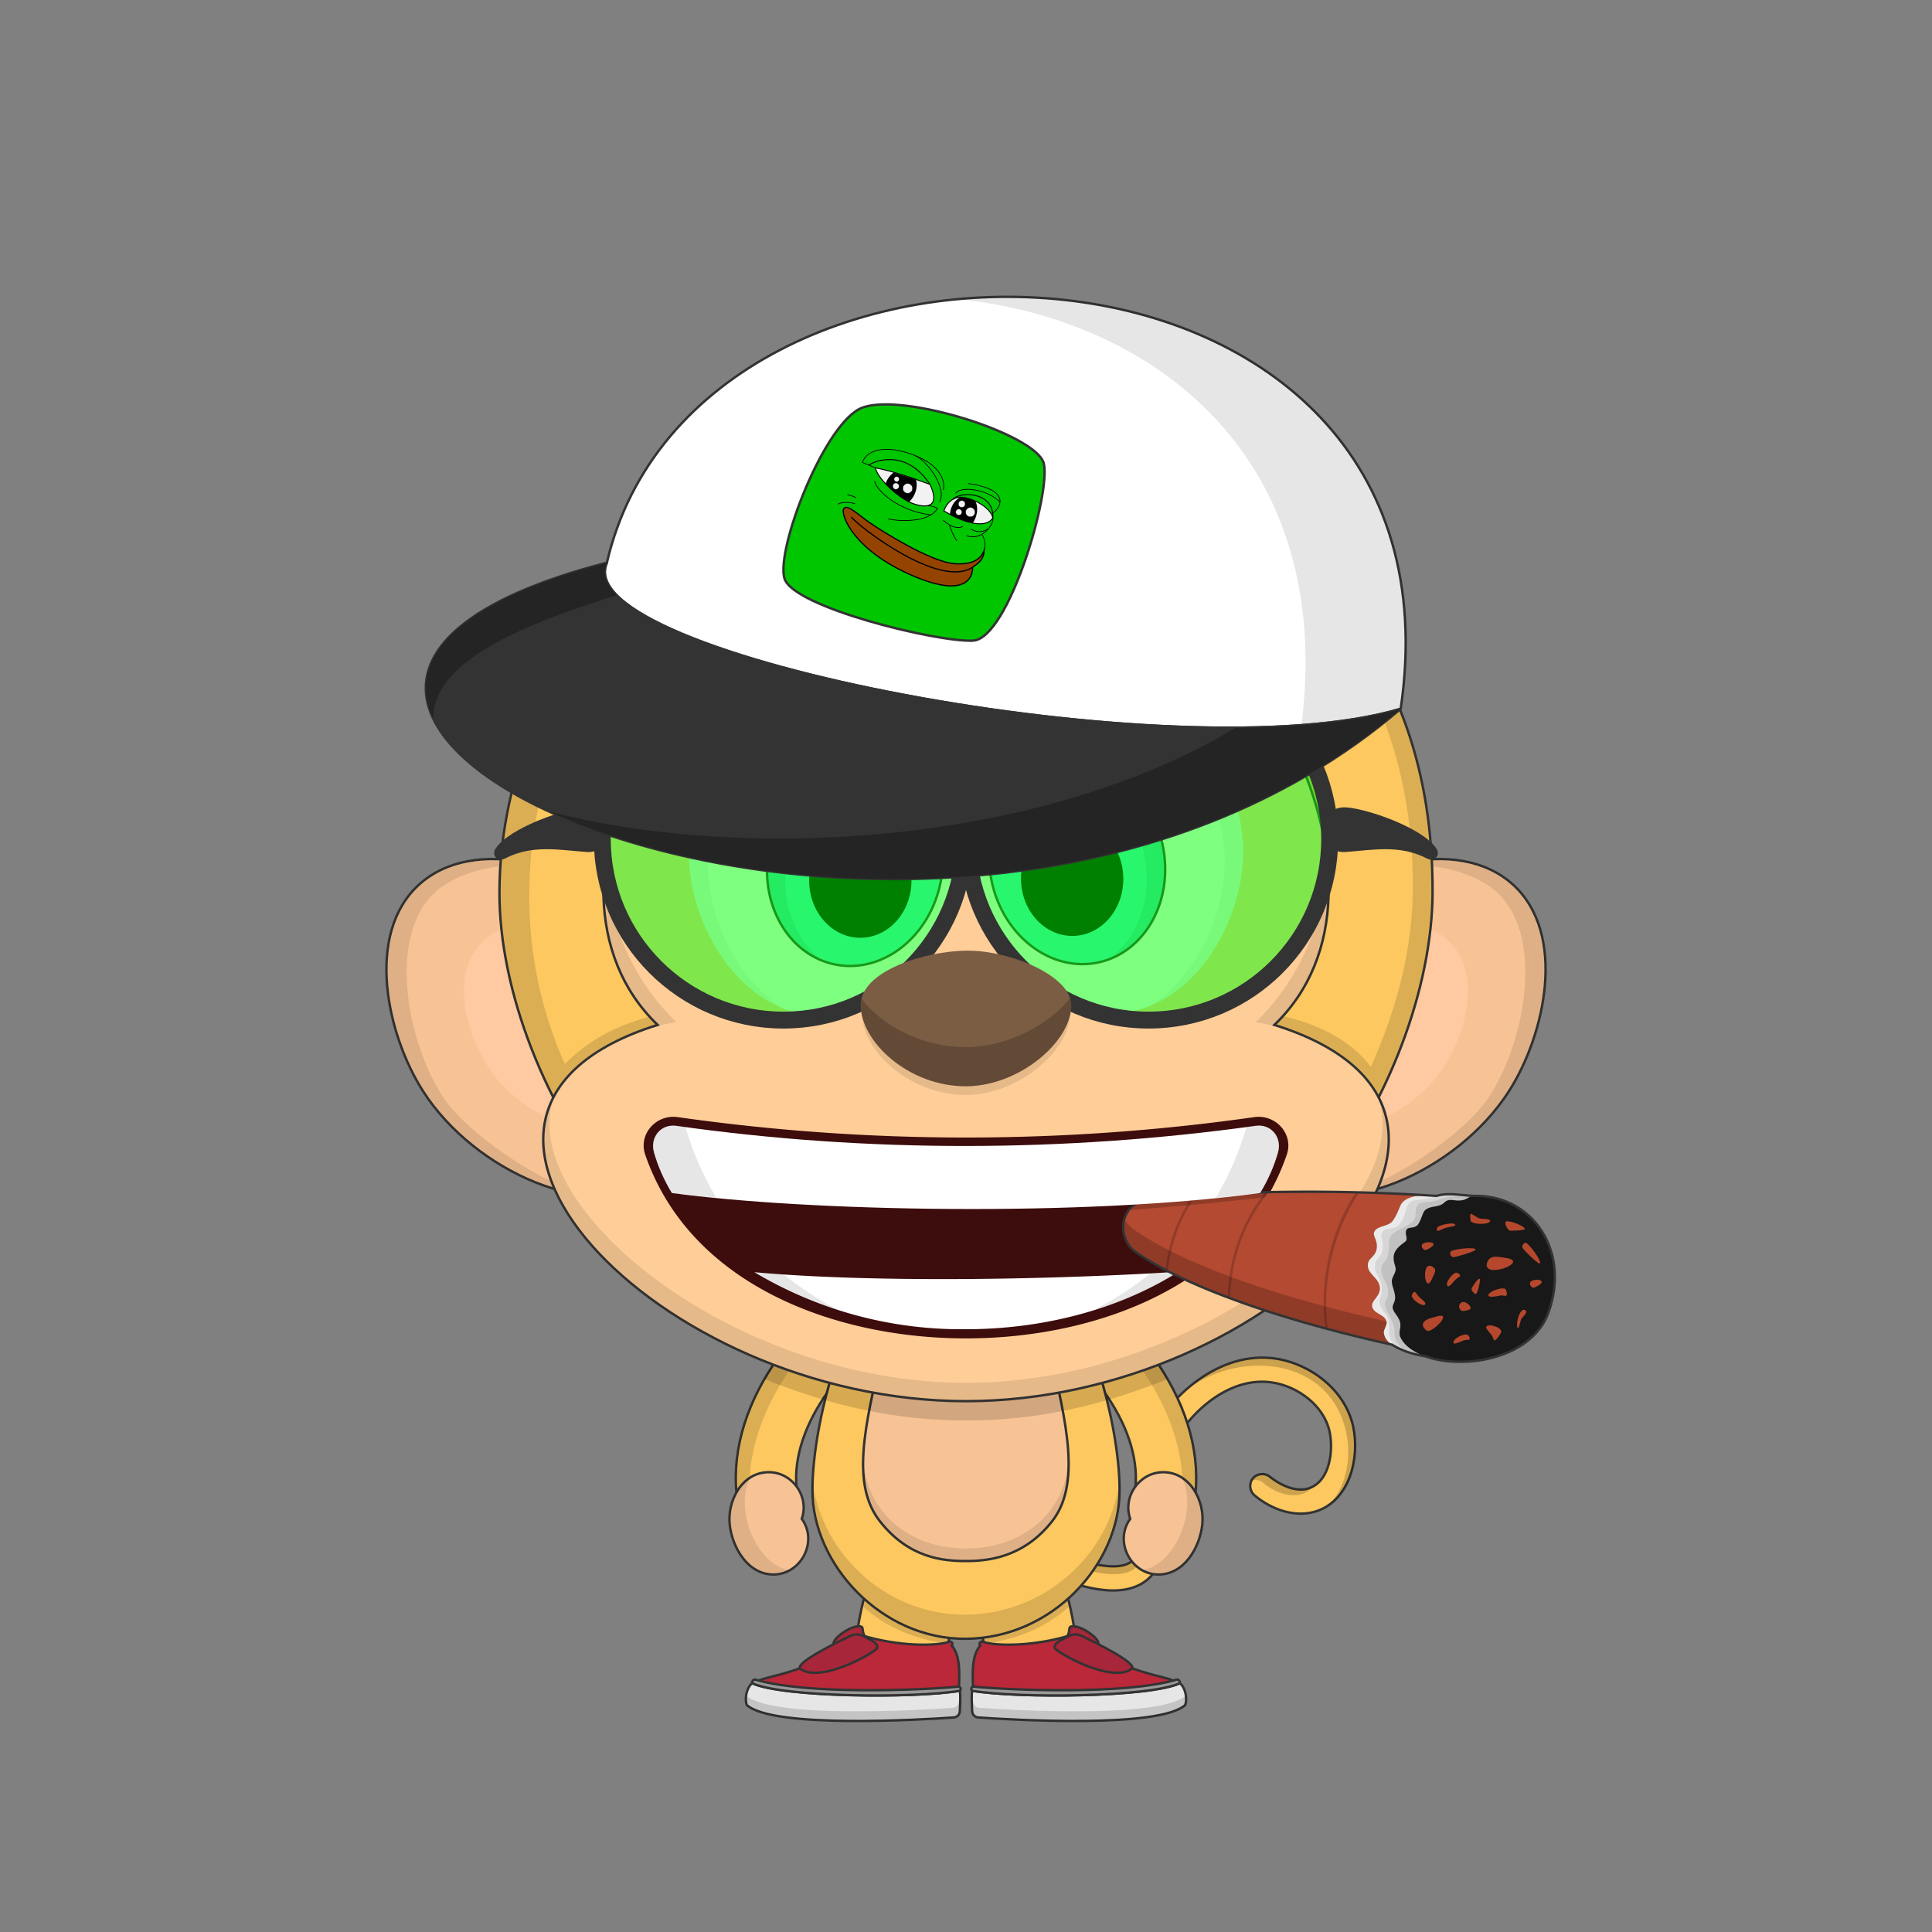 <?xml version="1.0"?><svg viewBox="0 0 4000 4000" xmlns="http://www.w3.org/2000/svg" xmlns:xlink="http://www.w3.org/1999/xlink"><rect x="0" y="0" width="4000" height="4000" fill="#808080" stroke="none"/><g id="tail" fill="none"><path d="M2275.11 3290.64c-50.77-7.42-115.16-32.27-196.86-76-11.87-6.35-16.67-21.85-10.25-33.84 6.35-11.87 21.85-16.66 33.84-10.25 75.45 40.37 136.18 64.12 180.5 70.6 28.93 4.23 49.75 1 61.88-9.64 13.61-11.92 12.39-33 8.83-72.39-4.17-46.12-9.36-103.53 19.78-169.51 44-99.72 153.63-194.53 269.09-176.7 73.33 11.36 143.6 66.19 159.73 140.59 13.73 63.36-6.02 150.17-73.53 174.43-44.77 16-95.93-2.36-130.84-32.08-10.44-8.68-11.95-25-3.06-35.44 8.81-10.34 25.15-11.64 35.48-2.62.43.36 43.66 36.65 81.49 23.06 42.84-15.38 49.77-78.95 41.56-116.78-11.75-54.23-65.6-93.57-118.51-101.77-92.84-14.33-180.8 68.49-215.72 147.49-23.91 54.16-19.56 102.32-15.72 144.81 4 43.84 7.71 85.25-25.67 114.5-27.66 24.4-67.07 26.8-102.02 21.54z" fill="#fdc85f" stroke="#333" stroke-width="5" stroke-miterlimit="10"/><path d="M2787.15 2965.67c11.06 51.03 1.18 114.55-37.82 152.08 51.41-33.69 65.07-107.55 52.82-164.08-16.13-74.4-86.39-129.24-159.73-140.6-66.26-10.23-131.78 18.56-181.54 60.82 114.12-80.75 293.29-60.35 326.27 91.78z" fill="#000" fill-opacity="0.19"/><path d="M2718.12 3078.2c-27.03 31.45-75.59 15.27-102.89-8.23a25.04 25.04 0 00-23.13-5 25.2 25.2 0 0119.93-12.89 25.03 25.03 0 0118.2 5.88c22.07 19.51 59.84 35.18 87.89 20.24zM2074 3173.64c3.5-3 15.5-9 23-5.5 6.98 3.26 15.34 7.39 24.73 12.03 49.42 24.42 127.47 62.97 183.77 62.97 50 0 54.5-25 47.5-91a442 442 0 003.06 12.51c9.62 37.75 24.09 94.49-50.56 94.49-81.5 0-208.79-70.57-231.5-85.5z" fill="#000" fill-opacity="0.19"/></g><g id="legs" fill="none"><path d="M1959.37 3446.51c5-87.08 27.4-154.43 47.17-206.81 19.77-52.38 42.42-144.7-42.56-166.02-121.5-30.49-188.31 254.12-193.3 340.94-2.93 51.08 36.82 110.33 88.4 113.29 47.48 2.31 97.45-31.79 100.29-81.4z" fill="#fdc85f" stroke="#333" stroke-width="5" stroke-miterlimit="10"/><path d="M1769.48 3414.5c51.5-7 148-7 188.5 34 .34-3.09 1.44-11.94 1.66-15.04-42.16-36.96-138.16-39.46-188.02-32.46-.26 3.3-1.86 10.13-2.14 13.5zM1785.48 3325c47.76 44.29 108.88 69.13 178 78.5.58-5.01 1.81-12.18 2.5-17-68.6-8.88-128.2-37.6-176-81-2 6-3.62 15.27-4.5 19.5z" fill="#000" fill-opacity="0.13"/><path d="M2040.63 3446.51c-5-87.08-27.4-154.43-47.17-206.81-19.77-52.38-42.42-144.7 42.56-166.02 121.5-30.49 188.31 254.12 193.3 340.94 2.93 51.08-36.82 110.33-88.4 113.29-47.48 2.31-97.45-31.79-100.29-81.4z" fill="#fdc85f" stroke="#333" stroke-width="5" stroke-miterlimit="10"/><path d="M2230.52 3414.5c-51.5-7-148-7-188.5 34-.34-3.09-1.44-11.94-1.66-15.04 42.16-36.96 138.16-39.46 188.02-32.46.26 3.3 1.86 10.13 2.14 13.5zM2214.52 3325c-47.76 44.29-108.88 69.13-178 78.5-.58-5.01-1.81-12.18-2.5-17 68.6-8.88 128.2-37.6 176-81 2 6 3.62 15.27 4.5 19.5z" fill="#000" fill-opacity="0.13"/></g><g id="arms" fill="none"><path d="m1587 3147c36.5 0 65.66-32.58 62.04-68.42-5.42-63.52 18.62-132.19 65.95-198.39 43.06-60.25 89.21-93.26 53.71-132.19-35.5-38.94-115.56 3.92-155.4 59.5-65.71 91.92-97.19 189.11-88.63 283.68 3.19 31.47 25.83 55.82 62.33 55.82z" fill="#fdc85f" stroke="#333" stroke-miterlimit="10" stroke-width="5"/><path d="m1570.65 3145.22c-62.15-107.22 43.67-345.19 176.18-410.41-40.01-10.61-100.55 26.68-133.53 72.69-65.71 91.92-97.19 189.11-88.63 283.68 2.68 26.46 19.12 47.89 45.98 54.04z" fill="#000" fill-opacity="0.13"/><path d="m2413 3147c-36.5 0-65.66-32.58-62.04-68.42 5.42-63.52-18.62-132.19-65.95-198.39-43.06-60.25-89.21-93.26-53.71-132.19 35.5-38.94 115.56 3.92 155.4 59.5 65.71 91.92 97.19 189.11 88.63 283.68-3.19 31.47-25.83 55.82-62.33 55.82z" fill="#fdc85f" stroke="#333" stroke-miterlimit="10" stroke-width="5"/><path d="m2429.35 3145.22c62.15-107.22-43.67-345.19-176.18-410.41 40.01-10.61 100.55 26.68 133.53 72.69 65.71 91.92 97.19 189.11 88.63 283.68-2.69 26.46-19.12 47.89-45.98 54.04z" fill="#000" fill-opacity="0.13"/></g><g id="bodyUpper" fill="none"><path d="m2000 2548c154 0 220 135 260 246s58 220 58 292c0 152-138.68 305.46-318 307-175.53 1.51-318-155-318-307 0-72 17.7-181.5 58-292 40-111 106-246 260-246z" fill="#fdc85f" stroke="#333" stroke-miterlimit="10" stroke-width="5"/><path d="m2000 3393c-175.67 1.59-330-157-318-337 10 148 145.15 288.48 318 287s308-139 318-287c12 180-142.33 335.41-318 337z" fill="#000" fill-opacity="0.13"/><path d="m2000 2672c104 0 160 68 174 128 34.49 147.82 64 274 4 350s-134.95 82-178 82c-47.55 0-118-6-178-82s-32.44-193.83 4-350c14-60 70-128 174-128z" fill="#f7c394" stroke="#333" stroke-miterlimit="10" stroke-width="5"/><path d="m2000 3232c-136 0-224-94-213-216 4 115 96 190 213 190s209-75 213-190c11 122-77 216-213 216z" fill="#000" fill-opacity=".1"/></g><g id="ears" fill="none"><path d="m3133.19 1832.12c111.1 102 66.32 309.29-9.09 427.16-107.46 168-353.47 273.75-479.46 184.37-131.58-93.35-114.4-386.92 39.2-539.32 114.68-113.78 334.45-177.69 449.35-72.21z" fill="#f7c394" stroke="#333" stroke-miterlimit="10" stroke-width="5"/><path d="m3003.49 1952.22c66 68.19 30.1 196.68-21.65 267.88-73.75 101.45-232.17 158.69-307.94 97.86-79.14-63.53-57.39-247.22 44.75-337.18 76.26-67.16 216.64-99.08 284.84-28.56z" fill="#ffc9a1"/><path d="m3124.1 2259.28c-60.69 94.85-195.1 203.22-346.6 216.72 106.36-25 260.01-133.85 306.64-206.72 75.41-117.87 115.36-338.97 9.09-427.16-32.41-26.89-114.73-65.12-227.73-45.12 138-42.5 222.79-6.13 267.73 35.12 111.06 101.99 66.28 309.29-9.13 427.16z" fill="#000" fill-opacity=".1"/><path d="m866.818 1832.12c-111.1 102-66.32 309.29 9.09 427.16 107.46 168 353.472 273.75 479.462 184.37 131.58-93.35 114.4-386.92-39.2-539.32-114.68-113.78-334.452-177.69-449.352-72.21z" fill="#f7c394" stroke="#333" stroke-miterlimit="10" stroke-width="5"/><path d="m996.518 1952.22c-66 68.19-30.1 196.68 21.652 267.88 73.75 101.45 232.17 158.69 307.94 97.86 79.14-63.53 57.39-247.22-44.75-337.18-76.26-67.16-216.64-99.08-284.842-28.56z" fill="#ffc9a1"/><path d="m875.908 2259.28c60.69 94.85 195.102 203.22 346.602 216.72-106.36-25-260.019-133.85-306.642-206.72-75.41-117.87-115.36-338.97-9.09-427.16 32.409-26.89 114.732-65.12 227.732-45.12-138.002-42.5-222.792-6.13-267.732 35.12-111.06 101.99-66.28 309.29 9.13 427.16z" fill="#000" fill-opacity=".1"/></g><g id="face" fill="none"><path d="m2395 2818c-115.35 45.22-271 79-395 79s-259.34-26.43-395-79c-7.24 10.54-16.61 26.27-23 37 142 57 275 86 418 86s276-29 418-86c-6.15-10.7-15.93-26.36-23-37z" fill="#000" fill-opacity=".15"/><path d="m2500.32 839c42.32-35.85-124.32-76-146.52-139.49-26.8-76.51 395.59 127.1 331.57 261.08-5 10.51-55.43 94-417.61-23.77 398.16 129.18 699.66 403.12 698.24 910.18-1.09 388.75-350.07 990.81-966.43 996.18-594.62 5.19-966.64-596.22-965.57-996.18 1.32-488.44 432.13-990.94 966-1028.5 319.41-22.45 465.29 50.1 500.32 20.5z" fill="#fdc85f" stroke="#333" stroke-linecap="round" stroke-linejoin="round" stroke-width="5"/><path d="m2565.16 861.34c-29.66 65.16-211.81-40-531.22-17.54-653.46 45.937-1126.939 771.2-864.58 1359.08 68.14-70.38 151.14-90.38 177.59-99.16 7.94 8.57 17.6 17.67 21.05 21.78-81.37 25.35-175.93 80.41-216.63 156.84-76.27-147.6-117-302.56-116.59-435.33 1.32-488.45 432.22-991 966.09-1028.57 319.41-22.45 464.56 50.1 499.59 20.46 42.18-35.75-124.46-75.9-146.65-139.39-8.57-24.46 28.82-20.27 81.55 1.13-20-2.88-31 1.83-25.55 15.87 19.38 50.39 180.3 90.02 155.35 144.83z" fill="#000" fill-opacity="0.13"/><path d="m2964.5 1847.07c-.36 127.74-38.12 278.51-110.54 423.57-74.96-102.64-209.23-143.64-222.96-143.64 4-5 16-19.7 20-24.5 23.5 5.5 128.62 27.91 187.28 106.2 59.3-132.15 86.52-255.16 86.84-370.86 1.47-524.24-353.62-784.84-657.36-901.02 398.16 129.18 698.16 403.18 696.74 910.25z" fill="#000" fill-opacity="0.13"/><path d="m1725 1203.5c-297 0-665 628.5-363.5 918.5-575.499 180 0 779 638.5 779s1214-599 638.5-779c301.5-290-66.5-918.5-363.5-918.5-126.5 0-195.51 58.5-275 116.5-79.5-58-148.5-116.5-275-116.5z" fill="#ffcd98" stroke="#333" stroke-width="5"/><g fill="#000"><path d="m2749.1 1817c-15.7-308.54-265-613.19-481.5-613.19-134.6 0-216.2 82.14-267.6 116.19-41.1-28.05-132.5-116.19-268.4-116.19-255.6 0-478.1 373.19-482.13 622.71-22.47-268.52 183.6-671.52 483.53-671.52 156 0 239 75 267 106 28-31 111-106 267-106 297.63 0 503.5 381.5 482.1 662z" fill-opacity="0.13"/><path d="m1148.6 2266.67c-135.93 245.26 334.32 633.83 851.4 633.83s993.17-392.85 849.75-637.86c95.36 224.1-359.03 600.36-849.75 600.36-487.79 0-939.69-371.78-851.4-596.33z" fill-opacity=".1"/><path d="m1250.37 1807.39c-7.11 117.45 24.02 230.01 111.45 314.11-10.42 3.26-20.47 7.66-30.15 11.19 22.33-7.19 43.66-12.28 68.33-16.69-84.54-81.32-133.47-191.77-149.63-308.61z" fill-opacity=".1"/><path d="m2670.5 2133c-21.76-6.41-44.6-12.37-70.5-17 85.32-82.07 134.37-193.81 150.07-311.86 7.89 118.62-23.01 232.49-111.25 317.36 11.32 3.54 21.24 7.64 31.68 11.5z" fill-opacity=".1"/></g></g><g id="eyes" fill="none"><path d="m1759.66 1403.06c154.89 18 266.48 208.75 250 376.77-16.38 167.34-162.69 342-329.88 323-151.8-17.3-250.26-186.22-253.5-328.16-4.31-190.16 160.84-391.67 333.38-371.61z" fill="#fff"/><path d="m1947.73 1825.22c22.11-113.95-39.5-221.76-137.6-240.79-98.1-19.04-195.55 57.91-217.66 171.87-22.11 113.95 39.5 221.76 137.6 240.79 98.1 19.04 195.55-57.91 217.66-171.87z" fill="#51edda" stroke="#333" stroke-miterlimit="10" stroke-width="5"/><path d="m1781.2 1941.56c58.51 0 105.94-53.04 105.94-118.46s-47.43-118.46-105.94-118.46-105.94 53.04-105.94 118.46 47.43 118.46 105.94 118.46z" fill="#000"/><path d="m1874.89 1740.31c7.45-21.05-4.41-44.45-26.5-52.27-22.08-7.82-46.02 2.91-53.47 23.96s4.41 44.45 26.5 52.27c22.08 7.81 46.02-2.91 53.47-23.96z" fill="#fff" stroke="#333" stroke-miterlimit="10" stroke-width="5"/><path d="m1835.89 1427c-204.38-55.89-374.47 186.25-370.31 368.01 2.47 107.25 59.36 229.79 152.7 291.65-116.4-48.78-189.2-190.33-192-312-4.33-190.11 160.82-391.59 333.36-371.55 26.68 3.19 52.53 11.29 76.25 23.89z" fill="#000" fill-opacity=".05"/><path d="m1863.55 1605.84c-112.85-32.06-212.75 65.3-233.15 170.44-16.75 86.35 14.07 169.22 72.35 213.35-81.88-32-130.23-129.93-110.25-232.89 22.12-114 119.58-190.89 217.68-171.85 18.92 3.68 37 10.78 53.37 20.95z" fill="#000" fill-opacity="0.1"/><path d="m2234 1398.91c-154.54 20.68-262.79 213.36-243.4 381.08 19.3 167 168.63 339.1 335.47 317.13 151.47-19.94 247-190.55 247.73-332.52.98-190.16-167.66-388.73-339.8-365.69z" fill="#fff"/><path d="m2273.74 1992.69c97.75-20.74 157.47-129.61 133.37-243.16-24.09-113.55-122.87-188.79-220.63-168.05-97.75 20.75-157.46 129.61-133.37 243.16 24.1 113.56 122.87 188.79 220.63 168.05z" fill="#51edda" stroke="#333" stroke-miterlimit="10" stroke-width="5"/><path d="m2221.84 1937.71c58.5-1.03 105-54.88 103.86-120.3-1.15-65.41-49.49-117.61-107.99-116.59-58.51 1.02-105 54.88-103.86 120.29 1.14 65.42 49.49 117.62 107.99 116.6z" fill="#000"/><path d="m2288.34 1764.39c21.95-8.2 33.4-31.81 25.58-52.72-7.81-20.92-31.94-31.23-53.88-23.03-21.95 8.21-33.4 31.81-25.59 52.73 7.82 20.91 31.94 31.22 53.89 23.02z" fill="#fff" stroke="#333" stroke-miterlimit="10" stroke-width="5"/><g fill="#000"><path d="m2573.77 1764.6c-.66 123.27-72.75 268.13-190.88 317.21 95.29-61.62 152.08-188.08 152.66-297.55.96-183.58-181.09-431.24-385.95-355.18 26-15.6 54.29-26.14 84.37-30.17 172.17-23.04 340.81 175.53 339.8 365.69z" fill-opacity=".05"/><path d="m2295.09 1986.4c60.86-43.65 92.6-129.07 73.87-217.3-22.4-105.54-126.48-201.41-238.74-163.7 17.03-11.63 36.17-19.82 56.34-24.11 97.76-20.75 196.54 54.48 220.65 168 22.3 105.1-27.16 206.17-112.12 237.11z" fill-opacity="0.1"/></g></g><g id="glasses" fill="none"><path d="m2378 2112c207.11 0 375-167.89 375-375s-167.89-375-375-375-375 167.89-375 375 167.89 375 375 375z" fill="#0f0" fill-opacity=".5" stroke="#333" stroke-width="35"/><path d="m1622 2112c207.11 0 375-167.89 375-375s-167.89-375-375-375-375 167.89-375 375 167.89 375 375 375z" fill="#0f0" fill-opacity=".5" stroke="#333" stroke-width="35"/><g fill="#333"><path d="m2954.5 1777.5c-56.5-29.5-113-17.5-169.5-13.5-56.82 4.02-61.24-92.5-2-92.5 39.5 0 162 41 191 85.5 9.43 14.47-5.05 28.04-19.5 20.5z"/><path d="m1045.5 1777.5c56.5-29.5 113-17.5 169.5-13.5 56.82 4.02 61.24-92.5 2-92.5-39.5 0-162 41-191 85.5-9.43 14.47 5.05 28.04 19.5 20.5z"/></g></g><g id="nose" fill="none"><path d="m1785 2099c0 76.35 98.85 169 216.26 168 108.22-.95 213.74-92.55 213.74-167.78 0-152.13-430-154.42-430-.22z" fill="#000" fill-opacity=".1"/><path d="m1782 2081c0 76.35 100.23 169 219.27 168 109.73-.95 216.73-92.55 216.73-167.78 0-60.53-126.24-113.77-216.73-113-84.02.78-219.27 41.16-219.27 112.78z" fill="#7a5d43"/><path d="m1783.58 2067.77c41.76 54.75 124.68 100.94 217.85 100.22 86.21-.68 170.92-47.12 214.09-101.55 1.62 4.86 2.48 9.8 2.48 14.78 0 75.23-107 166.83-216.73 167.78-119.04 1-219.27-91.65-219.27-168 0-4.54.54-8.95 1.58-13.23z" fill="#000" fill-opacity=".2"/></g><g id="mouth" fill="none"><path d="M2000 2771c275 0 572-113 664-380 15-42-22-85-68-78a4238 4238 0 01-1192 0c-46-7-83 36-68 78 92 267 389 380 664 380z" fill="#3D0C0C"/><path d="M2000 2752c151 0 310-37 440-119-269 17-632 23-878 1a835 835 0 00438 118z" fill="#fff"/><path d="M2266 2712c61-18 120-45 174-79l-58 3c-34 28-73 53-116 76z" fill="#000" fill-opacity=".1"/><path d="M2933 2794c-175-34-446-107-582-202-39-27-39-105 39-112 263-21 479-9 642 0 85 115 122 350-99 314z" fill="#B34A31"/><path d="M2813 2470h-7c-52 81-75 184-62 280l5 2c-13-97 11-200 64-282zM2619 2469c-48 61-76 139-77 217l5 2c1-78 29-158 79-219h-7zM2470 2475c-32 47-51 98-57 155l5 2c6-58 25-109 58-157h-6z" fill="#933B2A"/><path d="M2618 2479c-90 10-190 20-280 26 3-4 11-11 17-14 86-6 184-25 271-22l-8 10zM2348 2546c136 95 407 168 582 202 118 20 163-39 165-115 15 96-21 184-162 161-175-34-446-107-582-202a64 64 0 01-23-70c4 10 11 18 20 24z" fill="#000" fill-opacity=".2"/><path d="M2938 2799c-26-5-69-8-73-40 0-7 6-14 6-21-2-17-25-16-30-32-3-14 16-20 16-39-1-22-27-29-25-49 1-14 14-14 18-31 4-20-10-28-4-38 7-12 29-9 38-22 7-10 9-16 15-30 16-41 130-15 155-6 13 110-87 206-116 308z" fill="#EAEAEA"/><path d="M2963 2805c-25 0-91-4-87-52 3-32-15-35-19-52-4-14 4-13 4-32 0-23-17-31-14-51 1-13 11-12 15-28 4-21-6-29 0-39 8-12 23-3 34-15 12-11 12-25 18-39 6-15 18-11 39-15 11-2 23-9 36-9 16 0 49 1 65 6 13 111-62 224-91 326z" fill="#D6D6D6"/><path d="M2984 2814c-38-7-100-11-97-59 0-19-15-34-19-51-3-14 7-14 6-27 0-23-16-31-14-51 2-14 11-14 14-30 4-21-1-26 5-36 7-12 33-19 45-30 11-12 4-18 9-32 6-13 24-7 39-12 14-5 35-11 50-11 18 0 58 3 69 12 13 111-78 225-107 327z" fill="#C1C1C1"/><path d="M3206 2717c45-125-31-241-150-241-16 0-17 7-29 9-16 3-26-6-37 5-12 11-26 5-39 15-6 5-7 18-15 30-8 10-20 4-24 11-5 9 5 19-3 25-24 17-28 28-20 52 3 9-5 18-7 26-2 10 4 19 6 32 3 17-9 20-3 32 3 7 12 15 14 26s-4 19 0 29c35 76 262 75 307-51z" fill="#181818"/><path d="M2951 2808c-25-4-48-11-69-24-173-38-408-106-531-192-39-27-39-105 39-112a4058 4058 0 01584-4c26-8 55 0 82 0 119 0 195 116 150 241-34 96-175 120-255 91z" stroke="#333" stroke-width="5"/><path d="M2609 2470c17-28 29-56 37-84 9-32-15-60-47-55-396 55-802 56-1198 0-32-5-56 23-47 55 8 28 20 56 37 84 281 38 849 50 1218 0z" fill="#fff"/><path d="M1391 2470l92 10c-28-47-49-96-64-147-9-1-19-3-29-3-26 3-44 27-36 56 8 28 20 56 37 84zM1622 2638c33 27 71 52 114 75-61-18-120-45-174-79l60 4zM2517 2480l92-10c17-28 29-56 37-84 9-32-14-59-46-55l-19 2c-15 51-36 100-64 147z" fill="#000" fill-opacity=".1"/><path d="M3031 2775c7-2 10 0 11-2 2-2 0-7-3-9-8-5-35 10-29 17 2 3 17-5 21-6zM3014 2649c5-5 9-5 9-8 0-2-3-5-7-6-9-1-27 25-18 28 3 2 13-12 16-14zM3064 2523c-7-2-17-11-19-10s-1 11 0 15c4 8 42 8 40-1-1-4-17-3-21-4zM3089 2765c3 6 3 9 5 10 3 1 13-13 14-17 3-9-26-19-31-11-2 3 10 15 12 18zM3107 2682c7 0 10 2 12 0s0-10-2-13c-7-6-40 7-35 14 2 4 22 0 25-1zM3087 2629c25 4 71-20 28-25-10-1-34-9-37 15 0 6 5 9 9 10zM2966 2728c-13 3-31 12-12 27 8 5 39-23 33-30-3-3-17 2-21 3zM2937 2684c-5-5-5-9-8-9s-5 3-6 7c-1 9 25 26 28 18 2-4-12-13-14-16zM2950 2588c3 1 19-8 18-12-1-6-21-5-24 1-2 4 2 10 6 11zM3174 2666c3 1 19-8 18-12-1-7-21-5-24 1-2 4 2 10 6 11zM3126 2548c3 0 32 0 31-4-1-6-37-20-40-14-2 4 4 16 9 18zM3152 2583c1 4 33 35 36 33 5-5-24-44-30-43-4 1-7 6-6 10zM3009 2603c3 0 47-12 46-16-1-6-50-1-52 5-2 4 1 10 6 11zM2986 2545c11-6 28-5 27-9-1-7-37 0-38 7-2 9 7 4 11 2zM2966 2645c5-10 7-15 4-19-30-28-21 63-4 19zM3142 2749c2 5 5-10 7-17 2-4 13-14 11-17-11-15-23 25-18 34zM3027 2714c4 1 19-2 18-6-1-7-18-21-24-5-1 4 2 10 6 11zM3055 2679c4 1 10-26 9-30-1-7-14 12-17 18-2 3 4 11 8 12z" fill="#B5482C"/></g><g id="hat" fill="none"><path d="m1256.5 1165c-87.5 192 1187 438.5 1643.5 302.5 154-1048-1456.5-1108-1643.5-302.5z" fill="#fff" stroke="#333" stroke-linejoin="round" stroke-width="5"/><path clip-rule="evenodd" d="m2694.51 1501.44c78.46-5.9 148.38-16.92 205.49-33.94 90.96-619.026-433.7-893.343-916.99-848.197 409.55 41.738 781.3 330.317 711.5 882.137z" fill="#000" fill-opacity=".1" fill-rule="evenodd"/><path d="m1256.5 1165c-87.5 192 1187 438.5 1643.5 302.5-953 816.5-2815 0-1643.5-302.5z" fill="#333" stroke="#333" stroke-linejoin="round" stroke-width="5"/><path clip-rule="evenodd" d="m1135.85 1679.81c.88.23 1.77.46 2.65.69 402.78 104.44 1014.85 69.93 1420.02-173.85 133.95-.82 253.06-12.81 341.48-39.15-533.8 457.34-1352.8 402.34-1764.15 212.31z" fill="#000" fill-opacity=".3" fill-rule="evenodd"/><path clip-rule="evenodd" d="m1276.73 1232.43c-192.66 60.27-381.013 136.05-379.652 255.84-56.419-116.8 35.645-239.67 359.422-323.27-10.02 21.98-2.18 44.68 20.23 67.43z" fill="#000" fill-opacity=".3" fill-rule="evenodd"/><path d="m2014.41 1326.38c-73.74 3.59-370.76-68.83-390.06-128.14s83.84-326.72 161.65-354.49c86.9-31 358.65 56.15 374.82 115.08s-72.67 363.96-146.41 367.55z" fill="#00c600" stroke="#333" stroke-miterlimit="10" stroke-width="5"/><path d="m2055.59 1072.09c-7.15 11.81-22.39 14.67-41.86 10.78-21.22-4.23-41.12-14.09-59.62-25.08 7.54-20.82 22.69-28.36 34.43-28.34 22.37.09 61.88 19.8 67.05 42.64z" fill="#f2f2f2" stroke="#000" stroke-miterlimit="10" stroke-width="2"/><path d="m1888.93 1042.17c-24.58-8.99-69.93-47.17-76.82-73.71 43.89 9.04 76.98 21.319 113.27 34.46 20.34 42.89-1.1 52.08-36.45 39.25z" fill="#f2f2f2" stroke="#000" stroke-miterlimit="10" stroke-width="2"/><path d="m1882.08 1039.27c-17.34-8.25-35.14-23.62-48.44-38.25 3.03-8.902 8.75-16.871 16.24-22.56 14.44 4.28 31.12 9.47 46.7 14.59 4.38 16.48-2.09 34.87-14.5 46.22z" fill="#000"/><g stroke="#000" stroke-miterlimit="10"><path d="m2013.5 1174.5c.86 9.26-2.09 70.09-124.56 17.17s-148.45-125.68-142.3-138 32.35 13.67 53.13 28 126.06 82 177.23 85.46 58-22.13 60.81-28.86c-.81 18.73-9.31 26.23-24.31 36.23z" fill="#944400" stroke-width="2.5"/><path d="m1735.09 1044c4.78-4.79 26.64-5.14 35.06-.78" stroke-width="1.5"/><path d="m1754.34 1024.46c3.79.41 14.53 3.09 17.68 6.4" stroke-width="1.5"/><path d="m1952.94 1014.33c3.7-10.23.9-44.28-48.93-67.09-55.73-25.52-106.76-22.38-118.54 10.16 13.63 5.87 26.64 11.06 26.64 11.06" stroke-width="1.5"/><path d="m1799.14 963.17c9.5-8.39 76.4-35.7 126.24 39.73" stroke-width="2"/><g stroke-width="1.5"><path d="m1893.27 942.65c25 9.57 68 66.4 52.14 96.45"/><path d="m1921 1046.79c5.64.34 15 2.42 19.76 5.88-16.26 29.83-80.54 27.1-101.69 21.57"/><path d="m1810.74 996.23c4.11 19.87 50.19 62.23 116.82 69.74"/><path d="m1993.47 1089.59c-3.66 2.7-18.42 7.65-40.78-12.75"/><path d="m1965.4 1086.4c1.88 6.5 10.93 29 16 33.44"/><path d="m2055.59 1072.09c3.55 11.73-22.27 49.26-54.32 37"/><path d="m2009.93 1095.55c9.57 4.41 19.57 9.43 36.32-.65"/></g><path d="m2032.71 1106.31c3.11 4.3 9.29 15.69 5.1 32" stroke-width="1.388"/><path d="m1972.76 1033.85c14.23-16.79 85.46-16.72 82.83 38.24" stroke-width="2"/><path d="m2055.17 1061.79c9.17-2.84 48.44-46.66-51-60.76" stroke-width="1.5"/><path d="m1978.45 1021.43c10.46-16 67.18-8.36 92 18.1" stroke-width="1.5"/><path d="m1762.58 1070.56c15.41 19.48 182.5 149.28 250.92 103.94" stroke-width="2.5"/></g><path d="m2013.73 1082.87c-14-2.79-30.12-9-47-18 .79-14.26 8.65-29.06 21.81-35.42 10.47.04 21.21 3.23 30.46 7.55 7.54 13.82 4.11 33.84-5.27 45.87z" fill="#000"/><g stroke-miterlimit="10"><path d="m2008.95 1070.11c5.4 0 9.78-4.38 9.78-9.78s-4.38-9.78-9.78-9.78-9.78 4.38-9.78 9.78 4.38 9.78 9.78 9.78z" fill="#f2f2f2" stroke="#000" stroke-width=".694"/><path d="m1991.29 1050.5c3.92 0 7.1-3.18 7.1-7.1s-3.18-7.1-7.1-7.1-7.1 3.18-7.1 7.1 3.18 7.1 7.1 7.1z" fill="#f2f2f2" stroke="#000" stroke-width=".694"/><path d="m1985.14 1066.69c3.53 0 6.4-2.87 6.4-6.4s-2.87-6.4-6.4-6.4-6.4 2.87-6.4 6.4 2.87 6.4 6.4 6.4z" fill="#f2f2f2" stroke="#000" stroke-width=".694"/><path d="m1879.23 1021.3c5.59 0 10.13-4.54 10.13-10.13s-4.54-10.13-10.13-10.13c-5.6 0-10.13 4.54-10.13 10.13s4.53 10.13 10.13 10.13z" fill="#f2f2f2" stroke="#000" stroke-width=".694"/><path d="m1856.4 997.48c2.99 0 5.42-2.427 5.42-5.42s-2.43-5.42-5.42-5.42-5.42 2.427-5.42 5.42 2.43 5.42 5.42 5.42z" fill="#f2f2f2" stroke="#000" stroke-width=".694"/><path d="m1854.82 1013.19c3.66 0 6.63-2.97 6.63-6.63s-2.97-6.63-6.63-6.63-6.63 2.97-6.63 6.63 2.97 6.63 6.63 6.63z" fill="#f2f2f2" stroke="#000" stroke-width=".694"/></g></g><g id="shoes" fill="none"><g stroke="#333" stroke-width="5"><path d="m2014.5 3490.5c-1.5-31.5-1.5-64.5 15-83.5-4-4 .67-9.27 4.5-8 29.5 9.83 107.5 9.5 181-13 119.5 84.5 203 82 220 97 18.31 16.15-419 39-420.5 7.5z" fill="#ba2839"/><path d="m2216.5 3368c16-7 61 24 57.5 35.5-9 12-83.38 2.73-71-8 15-13 8-25.09 13.5-27.5z" fill="#a82639"/><path d="m2239.5 3387c29.93 14.48 118.3 57.57 103 68.5-42 30-155.3-34.43-158.5-43.5-3-8.5 9.7-14.74 18.5-19.5 9.71-5.26 21.5-13 37-5.5z" fill="#a82639"/><path d="m2012.72 3543.07c-.72-12.67-1.51-32.28-.22-42.57 95.5 16 367 13.5 430-15.5 9 5.5 17 27.5 11.5 45-54.16 49.23-364.32 30.36-428.77 25.86-6.88-.48-12.12-5.91-12.51-12.79z" fill="#e6e6e6"/></g><path clip-rule="evenodd" d="m2013.85 3500.72c.13 7.83.5 15.97.87 22.35.39 6.88 5.63 12.31 12.51 12.79 64.18 4.48 372.05 23.22 428.08-25.25.89 6.4.64 13.18-1.31 19.39-54.16 49.23-364.32 30.36-428.77 25.86-6.88-.48-12.12-5.91-12.51-12.79-.72-12.67-1.51-32.28-.22-42.57.45.08.9.15 1.35.22z" fill="#000" fill-opacity=".15" fill-rule="evenodd"/><g stroke="#333" stroke-width="5"><path d="m2015 3492c-3.5.5-5.5 5-2.5 8.5 95.5 16 367 13.5 430-15.5 1.5-3.5-2.5-8.68-6.5-7.5-106.5 31.5-340.5 22-421 14.5z" fill="#999"/><path d="m1985.51 3490.5c1.5-31.5 1.5-64.5-15-83.5 4-4-.68-9.27-4.5-8-29.5 9.83-107.5 9.5-181-13-119.5 84.5-203 82-220 97-18.31 16.15 419 39 420.5 7.5z" fill="#ba2839"/><path d="m1783.51 3368c-16-7-61 24-57.5 35.5 9 12 83.37 2.73 71-8-15-13-8-25.09-13.5-27.5z" fill="#a82639"/><path d="m1760.51 3387c-29.93 14.48-118.3 57.57-103.01 68.5 42.01 30 155.31-34.43 158.51-43.5 3-8.5-9.7-14.74-18.5-19.5-9.71-5.26-21.5-13-37-5.5z" fill="#a82639"/><path d="m1987.29 3543.07c.72-12.67 1.5-32.28.22-42.57-95.5 16-367 13.5-430-15.5-9 5.5-17 27.5-11.5 45 54.15 49.23 364.32 30.36 428.77 25.86 6.87-.48 12.12-5.91 12.51-12.79z" fill="#e6e6e6"/></g><path clip-rule="evenodd" d="m1986.15 3500.72c-.12 7.83-.5 15.97-.86 22.35-.39 6.88-5.64 12.31-12.51 12.79-64.18 4.48-372.05 23.22-428.09-25.25-.89 6.4-.64 13.18 1.32 19.39 54.15 49.23 364.32 30.36 428.77 25.86 6.87-.48 12.12-5.91 12.51-12.79.72-12.67 1.5-32.28.22-42.57-.45.08-.9.15-1.36.22z" fill="#000" fill-opacity=".15" fill-rule="evenodd"/><path d="m1985.01 3492c3.5.5 5.5 5 2.5 8.5-95.5 16-367 13.5-430-15.5-1.5-3.5 2.5-8.68 6.5-7.5 106.5 31.5 340.5 22 421 14.5z" fill="#999" stroke="#333" stroke-width="5"/></g><g id="handLeft" fill="none"><path d="m1601.4 3259.89c56.82.05 92.99-68.11 58.59-115.27 15.91-45.21-18.09-95.39-66.66-96.55-56-1.34-88.37 58.5-82.5 109.13 5.48 47.31 37.52 102.65 90.57 102.69z" fill="#f7c394" stroke="#333" stroke-miterlimit="10" stroke-width="5"/><path d="m1510.83 3157.2c6.78 58.57 54.37 126.8 125.37 93.8-68.82-8.8-117-125.5-83.11-191.84-5.39 3.84-13.89 8.34-27.6 27.61-12.29 21.73-17.7 46.2-14.66 70.43z" fill="#000" fill-opacity=".1"/></g><g id="handRight" fill="none"><path d="m2398.6 3259.89c-56.82.05-92.99-68.11-58.59-115.27-15.92-45.21 18.08-95.39 66.66-96.55 56-1.34 88.36 58.5 82.5 109.13-5.48 47.31-37.53 102.65-90.57 102.69z" fill="#f7c394" stroke="#333" stroke-miterlimit="10" stroke-width="5"/><path d="m2489.17 3157.2c-6.78 58.57-54.37 126.8-125.37 93.8 68.82-8.8 117-125.5 83.11-191.84 5.39 3.84 13.89 8.34 27.6 27.61 12.29 21.73 17.7 46.2 14.66 70.43z" fill="#000" fill-opacity=".1"/></g></svg>
